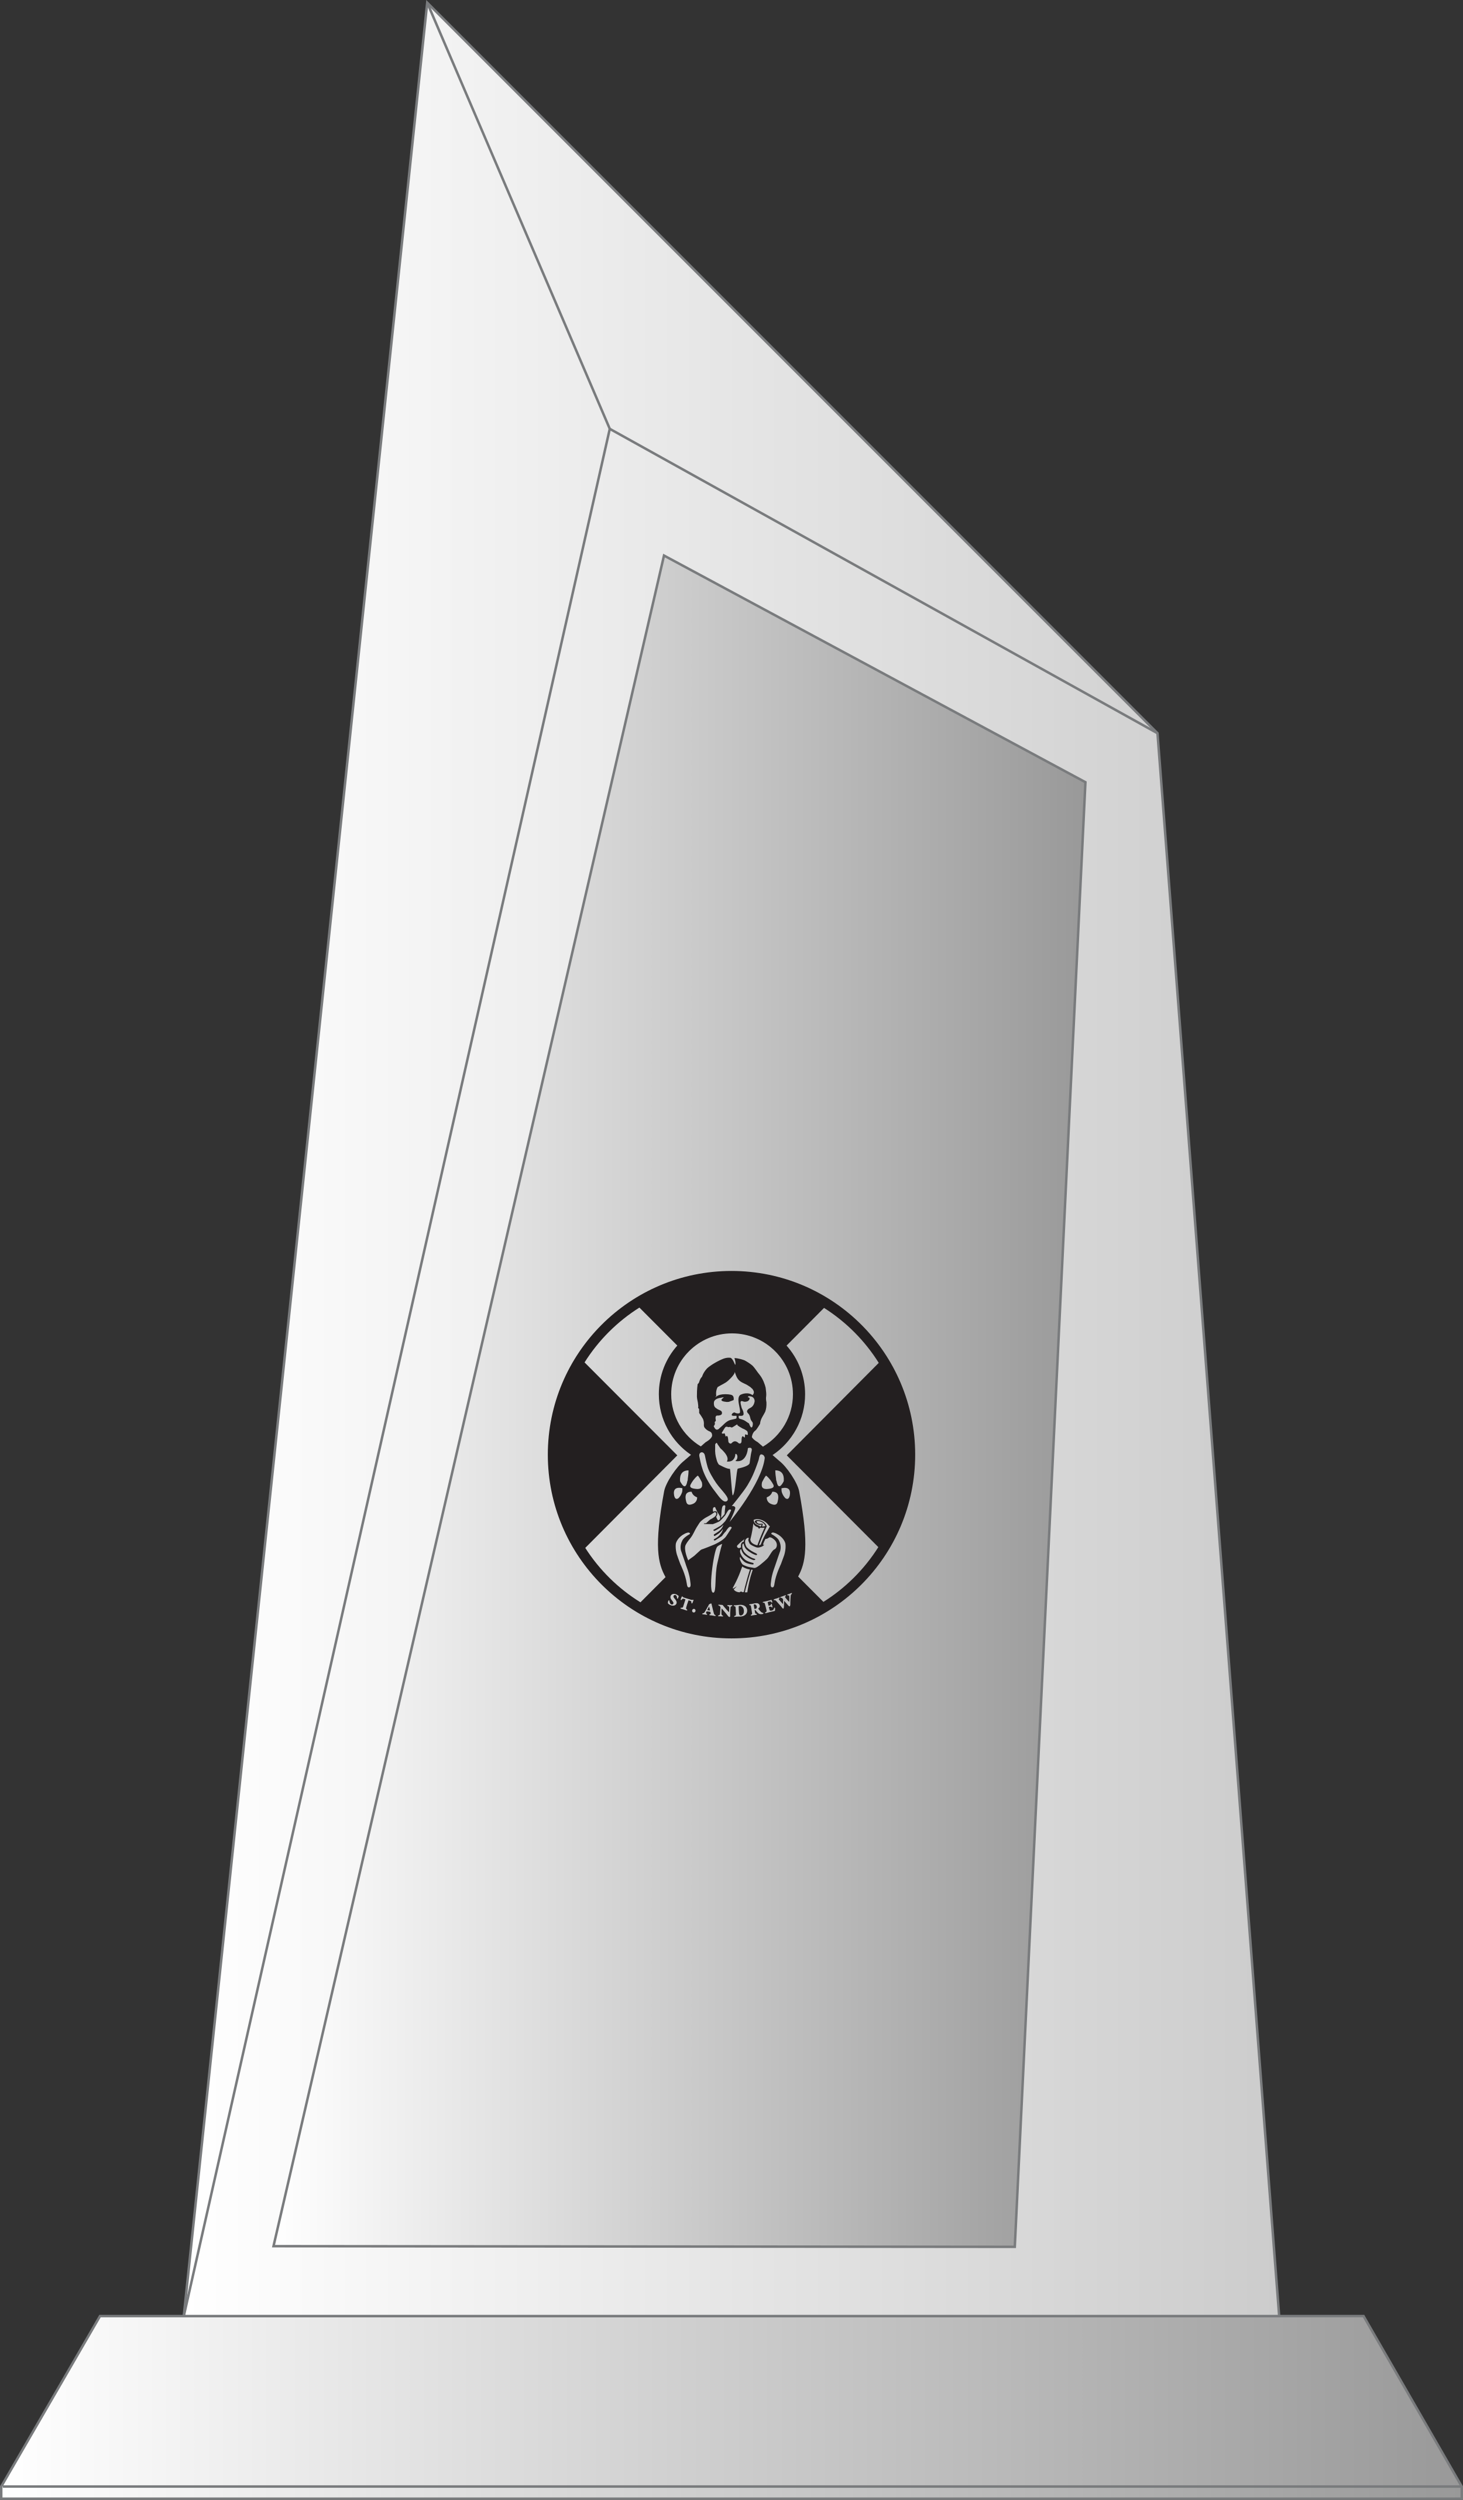 <?xml version="1.0" encoding="UTF-8"?>
<svg xmlns="http://www.w3.org/2000/svg" xmlns:xlink="http://www.w3.org/1999/xlink" viewBox="0 0 591.72 1010.87">
  <rect x="0" y="0" width="591.72" height="1010.87" fill="#333333" stroke="none"/>
  <defs>
    <style>
      .cls-1 {
        fill: #231f20;
      }

      .cls-2 {
        stroke-dasharray: 6 1;
        stroke-width: .5px;
      }

      .cls-2, .cls-3, .cls-4, .cls-5, .cls-6, .cls-7 {
        stroke: #797b7d;
      }

      .cls-2, .cls-7 {
        fill: none;
      }

      .cls-3 {
        fill: url(#linear-gradient-2);
      }

      .cls-4 {
        fill: url(#linear-gradient-3);
      }

      .cls-5 {
        fill: #fff;
      }

      .cls-8 {
        isolation: isolate;
      }

      .cls-6 {
        fill: url(#linear-gradient);
      }

      .cls-9 {
        mix-blend-mode: overlay;
      }
    </style>
    <linearGradient id="linear-gradient" x1=".5" y1="973.45" x2="591.22" y2="973.45" gradientUnits="userSpaceOnUse">
      <stop offset="0" stop-color="#fff"/>
      <stop offset="1" stop-color="#999"/>
    </linearGradient>
    <linearGradient id="linear-gradient-2" x1="74.33" y1="468.81" x2="517.37" y2="468.81" gradientUnits="userSpaceOnUse">
      <stop offset="0" stop-color="#fff"/>
      <stop offset="1" stop-color="#ccc"/>
    </linearGradient>
    <linearGradient id="linear-gradient-3" x1="110.62" y1="566.58" x2="439.01" y2="566.58" xlink:href="#linear-gradient"/>
  </defs>
  <g class="cls-8">
    <g id="Layer_2" data-name="Layer 2">
      <g id="Template">
        <g>
          <g>
            <g>
              <g>
                <polygon class="cls-6" points="591.22 1005.45 591.22 1010.37 .5 1010.37 .5 1005.45 40.44 936.53 551.5 936.53 591.22 1005.45"/>
                <line class="cls-5" x1="591.22" y1="1005.45" x2="1.14" y2="1005.45"/>
              </g>
              <g>
                <line class="cls-2" x1="468.15" y1="296.49" x2="443.53" y2="936.53"/>
                <polygon class="cls-3" points="74.33 936.53 172.79 1.09 468.15 296.49 517.37 936.53 74.33 936.53"/>
                <polyline class="cls-7" points="74.33 936.53 246.63 173.41 468.15 296.49"/>
                <line class="cls-5" x1="172.79" y1="1.09" x2="246.63" y2="173.41"/>
              </g>
            </g>
            <polygon class="cls-4" points="439.01 316.29 268.56 224.64 110.62 908.26 410.44 908.53 439.01 316.29"/>
          </g>
          <g class="cls-9">
            <path class="cls-1" d="M298.83,651.36c.05.99.09,1.11.13,1.34.03.16.12.32.21.38.09.07.37.19.48.17.08,0,.5-.12.82-.46.33-.36.44-1.01.4-1.52-.04-.57-.21-1.14-.64-1.5-.36-.32-.77-.44-1.01-.42-.07,0-.32.05-.37.08-.03.01-.09.17-.09.2,0,.26,0,.6.03,1.18l.04.56Z"/>
            <path class="cls-1" d="M305.99,650.29s.17-.33.11-.7c-.08-.48-.48-.9-1.03-.82-.03,0-.15.05-.19.09-.03.01-.04.07-.03.13.04.21.16.93.24,1.43,0,.03.05.12.08.13.12.03.21.04.34.01.17-.03.41-.25.45-.28h.03Z"/>
            <path class="cls-1" d="M286.74,649.73c-.16.24-.62,1.13-.66,1.25-.01.04.01.11.07.12.11.01.81.12.91.12.04,0,.09-.05.09-.08-.07-.4-.26-1.26-.32-1.39-.03-.05-.07-.04-.11-.01h.01Z"/>
            <path class="cls-1" d="M295.86,513.92c-41.03,0-74.29,33.27-74.29,74.29s33.27,74.29,74.29,74.29,74.29-33.25,74.29-74.29-33.25-74.29-74.29-74.29ZM271.96,647.37c-.74-.87-.95-1.42-.69-2.08.19-.46.66-.72,1.09-.77.33-.04.72,0,1.13.17.4.16.73.44.98.62.04.03.04.16,0,.24s-.15.5-.19.61c-.09.24-.25.3-.36.25-.08-.03-.09-.19-.09-.25.01-.49-.2-1.03-.61-1.19-.3-.12-.69.05-.79.32-.13.32,0,.65.34,1.02.72.82,1.09,1.43.82,2.12-.24.58-.77.76-1.09.81-.34.05-.87-.01-1.19-.15-.61-.24-.91-.52-1.05-.65-.04-.04-.13-.15-.13-.25-.01-.3.11-.69.17-.86.05-.13.2-.28.3-.24.08.03.13.16.16.38.07.6.33,1.1.77,1.29.25.11.65.05.78-.28.09-.21.2-.45-.38-1.14l.03.03ZM289.1,574.97l.21-.21c.21-.11.21-.32.21-.52-.32-1.34,0-1.96.78-1.84.52,0,1.56-.16,1.68-.77.26-1.3-1.01-1.36-1.75-1.82-1.17-.72-1.51-1.1-1.5-2.53.01-1.38,1.46-1.89,2.81-2.09,1.15-.3,1.46-.21.83.2-1.03.73-.73,1.25,1.25,1.46.36.11.78,0,1.19,0,.41-.21.83-.3,1.14-.42.2-.09.41-.21.61-.21.11-.09.21-.19.21-.49,0-1.03-.3-1.56-1.25-1.78-.62-.11-1.25-.19-1.92-.19h-.32c-1.55,0-2.7.3-3.54.91-.56.41-.57.34-.04-.21-.21-1.43.04-2.66.57-3.6,1.46-.91,3.01-1.48,4.21-2.56,1.44-1.29,2.9-2.95,2.69-3.67.78,2.73,1.52,3.76,3.6,4.69.72.3,1.5.72,2.23,1.23.41.2.83.61,1.14.93.2.09.32.3.41.5.52.73.52,1.46-.21,2.17-.82-.72-2.08-.91-3.58-.61-.42.11-.73.21-1.14.4-.73.32-1.05,1.25-.94,2.6.09,1.63,1.1,4.53.4,4.88-.48.24-1.43.09-1.91-.25-.17-.12-.76.12-.99.42-1.03,1.34,1.59.79,1.71.9.01.29.08.79-.08,1.05-.13.23-2.19.49-2.94.83-.62.28-1.18.72-1.4.89-.5.4-.94.95-2.17,1.99-.11.09-.32.21-.42.41-.93.82-1.6.52-2.23-1.02.41-.32.62-.82.41-1.66h.03ZM302.42,571.36c.52.41.82,1.03,1.03,1.96.11.61.32,1.02.73,1.54.32.3.41.82.2,1.76-.3,1.02-.82.72-1.44-1.03-.89-.52-1.36-.98-2.09-1.34-.23-.11-.82-.33-.91-.34-1.48-.32-1.09-.58-1.18-1.42,1.03,0,2.25.3,1.95-1.3-.13-.73-.4-1.19-.61-1.6-.21-.32-.37-1.47-.48-1.68-.2-1.14-.16-1.7,1.1-1.18.32.12.73.12,1.25,0,.57-.09.99-.52,1.19-1.01.09-.42-.11-.73-.72-.73,0-.07.07-.18.2-.32.11-.09.32-.21.62-.09,1.14.09,1.88.7,1.97,1.95-.2,1.44-.83,2.36-1.97,2.87-.2.09-.3.21-.52.3-.68.61-.78,1.13-.3,1.64h-.01ZM310.05,651.36c-.05-.37-.09-.53-.38-1.68-.21-.86-.32-1.19-.37-1.32-.09-.21-.21-.28-.53-.28-.21,0-.26-.09-.28-.15-.03-.09.11-.19.21-.21.13-.03.97-.2,1.47-.32l.77-.19c.69-.17.78-.2.95-.28.08-.04.15,0,.17.03.07.07.26.62.3.78.05.2-.03.26-.08.28-.13.04-.23-.03-.37-.21-.23-.28-.33-.3-.4-.28-.42.11-.83.23-.94.25-.04,0-.08.11-.07.13.03.15.15.69.28,1.21.03.12.07.19.11.19.09,0,.34-.07.48-.11.33-.11.41-.25.44-.46.01-.12.07-.24.16-.25.11-.03.2.07.24.28.01.09.05.26.09.44.04.17.11.34.13.45.07.2-.03.32-.11.33-.07.01-.19-.04-.29-.17-.12-.16-.16-.2-.32-.17-.32.05-.36.05-.7.13-.04,0-.05.12,0,.32s.19.64.23.79c.07.21.12.29.15.32.11.09.49.11.85,0,.12-.03.33-.11.48-.24.12-.11.17-.23.29-.49.08-.2.12-.4.24-.42.15-.04.24.17.25.33,0,.23-.04.78-.05.85,0,.05-.15.19-.19.19-.09.03-.41.07-1.78.4-.48.12-1.4.38-1.74.46-.16.04-.29,0-.3-.05-.03-.09,0-.21.16-.29.48-.26.45-.45.44-.58h.01ZM305.41,652.2c.07.28.15.26.48.37.15.05.25.12.26.17.01.08-.13.21-.26.24-.19.03-.78.09-1.05.13-.24.04-.6.12-.87.17-.19.03-.3-.05-.32-.12-.01-.11.08-.2.21-.26.3-.15.37-.21.32-.6-.04-.28-.05-.41-.28-1.79-.12-.78-.17-.98-.21-1.14-.04-.15-.13-.29-.42-.3-.15,0-.26-.11-.26-.16-.03-.13.12-.23.3-.25.38-.07.52-.07.62-.08.5-.08.91-.19,1.46-.28.68-.11,1.05-.01,1.25.09.37.2.57.48.64.89.04.29-.05.64-.23.83-.09.12-.2.16-.34.28-.04.03.03.17.05.21.23.3.65.82.99,1.14.32.29.58.38.82.44.08.01.19.07.2.15.03.2-.2.29-.41.33-.61.09-1.21.13-1.85-.49-.33-.32-.6-.66-.86-.98-.16-.19-.26-.2-.38-.19-.05,0-.05.11-.04.12.09.61.12.79.19,1.06h.01ZM297.59,651.21c-.07-1.06-.05-1.19-.13-1.46-.03-.08-.04-.2-.41-.25-.19-.03-.3-.11-.3-.21,0-.12.12-.17.33-.19l.53-.03c.26,0,1.03-.12,1.58-.15.74-.04,1.51.07,2.12.52.68.5.85,1.19.89,1.67.07,1.18-.68,1.84-1.09,2.09-.53.33-1.1.42-1.68.46-.32.01-1.17,0-1.4.03s-.6.04-.97.09c-.07,0-.13-.04-.13-.09,0-.08.11-.28.29-.34.24-.08.37-.07.41-.42.04-.3,0-.69-.05-1.71h.03ZM299.7,625.7c-.78.44-1.23.33-1.52-.13-.09-.15-.17-.32,0-.64.65-.65.89-.91,1.25-1.23.76-.56,1.82-1.54,1.76-1.42,0,0-.12.11-.23.32-.21.41-.15.81-.2.82-1.44.17-1.06,2.28-1.06,2.28ZM300.07,633.81c.04-.13.08-.25.12-.38,1.05.69,2,1.02,3.14,1.22-.03.05-.04.12-.07.19l-.03.08c-.07.21-.15.44-.21.66-.37,1.19-.73,2.42-1.07,3.67v.04c-.04.08-.05.17-.08.25l-.05.19v.04l-.12.46-.08.29s-.01.05-.01.08-.01.05-.03.08h0s-.01.07-.03.09l-.03.09s-.01.05-.03.08v.09c-.04.12-.07.24-.11.36l-.03.09c-.09.37-.19.74-.26,1.11-.13.54-.21.93-.25,1.13-.09.03-.29.07-.56.11-.2-.24-.44-.28-.6-.26-.24.03-.46.17-.57.3-1.03-.07-1.83-.45-2.35-1.14.11-.11.3-.33.37-.4l.9-.94-1.51.98c-.05-.09-.11-.2-.15-.3.29-.49,2.24-3.91,3.67-8.25h0ZM301.25,643.9c.08-.36.17-.72.26-1.09l.03-.11c.03-.12.05-.24.09-.36l.04-.13v-.05l.04-.16s.01-.07.03-.09h0s.01-.07.03-.09c0-.04.01-.07.03-.11l.08-.3s.03-.09.04-.13v-.05s.03-.07.04-.11c0-.04.03-.08.03-.12l.03-.12v-.03l.07-.23c.03-.09.05-.19.08-.28h0c.37-1.42.77-2.78,1.18-4.11.08-.25.16-.5.24-.73v-.03c.04-.09.07-.19.09-.26.05-.17.12-.34.17-.52.2.03.4.05.6.08-.26.77-.52,1.55-.77,2.4-.08.29-.16.58-.24.86-.6,2.27-.98,4.43-1.18,5.84h-1.01.01ZM312.33,641.87c-.66-.09-.66-.89-.57-1.62.09-.69.15-1.07.23-1.82.05-.42.2-1.03.34-1.63.4-1.6.72-2.36,1.23-3.84,0-.13,2-5.8,2.01-5.87.45-1.8-.01-3.23-.58-4.31-.56-1.03-2.4-2.16-2.58-2.24-.62-.26-.57-.62-.09-.82.29-.07.45-.03.57,0,.61.15.81.25,1.26.48,2.58,1.32,3.37,3.37,3.48,3.8.05.21.11.78.11,1.13.01,1.29-.19,2.37-.48,3.43,0,.15-.91,2.5-1.4,3.88-.07.2-2.07,4.13-2.6,7.8-.13.87-.24,1.72-.95,1.62h.03ZM313.39,622.77c1.22,1.39.91,2.84.19,3.51-.5.46-.68-.05-2.24,2.52-.86,1.42-1.19,1.71-3.5,3.63-.89.73-2.15,1.72-2.85,1.58-1.55-.33-2.13-.23-3.82-.97-.95-.41-1.06-.6-1.62-1.75-.62-1.29-.17-1.74-.17-1.74.37.68.62.97,1.03,1.39.74.76,1.11.97,2.11,1.3.52.17,1.32.32,1.83.36.28.01.41-.07.45-.17.11-.21-.19-.44-.19-.44-1.29-.29-2.28-.69-2.9-1.07-.37-.23-1.35-.95-2.11-2.52-.73-1.51.15-2.12.15-2.12.04.29.34,1.29.94,2.01.56.68,1.02.91,1.25,1.1.86.68,1.95,1.17,2.73,1.42.32.11.74-.08.78-.16.07-.15-.01-.28-.2-.33-.32-.11-1.11-.25-2.5-1.17-.4-.25-1.54-1.11-1.99-1.93-.5-.93-.56-1.29-.53-2.27s.53-.76.53-.76c.09.81.7,1.8.7,1.8.66.97,1.75,1.55,1.84,1.63s1.11.73,2.03,1.06c.52.19.76.17.86-.04.04-.08.08-.3-.49-.57-2.81-1.29-3.75-2.52-3.75-2.52-.97-1.64-.46-2.86-.46-2.86.69-1.14,1.38-.83,1.38-.83,0,0-.23.69-.2.95.03.26.42,1.35.72,1.59.99.78,2.53,1.3,2.78,1.34.54.11,1.25-.07,1.89-.33.57-.25.65-.42.82-.57.45-.38-.28-.21-.28-.21.15-.77.82-2.03.97-2.35.33-.04.76,0,1.43-.53.76-.58,2.38,1.03,2.38,1.03v-.03ZM306.95,617.96v.03l.03.13.12-.04h.03l.04-.03s.05-.03.08-.05h0s.04-.03.05-.04h.01s.04-.05.05-.07h.01s0-.03.01-.04c.03-.03.04-.05.07-.07,0,0,0-.01.01-.03h.01s.01-.01.03-.01h.21s.03.01.04.03h1.11c.08,0,.15-.01.21-.03h.17v-.03h.01c-.34.72-1.58,3.39-2.69,6.49-.08.21-.15.42-.23.64-.76-.09-1.58-.48-2.09-.89-.5-.4-.66-.83-.77-1.4.74-2.78,1.09-5.33,1.22-6.58,0,0,0,.03.01.03,0,.01,0,.03.01.04h0v.05l.04.04h0v.04s.03,0,.03.01c0,0,0,.01.01.03,0,0,0,.01.01.03.01.03.03.05.05.08,0,0,0,.01.01.03,0,0,0,.01.01.03h0s0,.03.01.03h0s0,.01.01.03l.04.05.03.03s0,.01.01.03h0s.03.04.05.07l.03.03.05.05.05.05.05.05.03.03s.05.05.09.08h0l.03.03s.01,0,.03.01h0s0,.01.01.03h0l.03.03h0s.03.01.03.03c.03.03.05.04.08.05h.01s0,.01.01.03c.05.04.12.07.19.11,0,0,.01,0,.03.01.03,0,.04.03.07.04,0,0,.03,0,.03.01.03,0,.05.03.08.04,0,0,.03,0,.04.03h.01s.03.01.04.03c.01,0,.03.01.05.03h.03s.03.01.05.03h.01s.01.01.03.01l.09.04h.05l.03.03h.01s.03,0,.05.01c.01,0,.04,0,.05.01.04,0,.08.03.12.04h0s.04.01.05.03c.01,0,.04,0,.05.01,0,.09-.01.17,0,.24v.11l.19.03ZM308.18,616.11c-1.35.25-1.91-.26-2.09-.58-.11-.16-.07-.37.09-.42.34-.13.87-.12,1.82.32,1.14.53,1.58,1.51,1.56,1.62-.33.13-1.02.23-1.35.12,0,0,.64-1.17-.01-1.05h-.01ZM308.58,622.37c-.24.52-.46,1.07-.68,1.63h0c-.07.19-.13.37-.2.56-.25.16-.49.26-.7.29h-.04c.03-.05.04-.12.05-.17,1.38-3.87,3.07-7.42,3.09-7.46v-.12c-.05-.11-.17-.41-.42-.76-.29-.41-.82-.97-1.72-1.35-1.14-.49-1.97-.38-2.4-.13-.16.09-.25.23-.26.34-.05.44.74,1.14,1.52,1.32.5.12.99.01,1.31-.09,0,0-.52.98-.77.98,0-.05,0-.12.01-.17v-.21h-.04c-.2-.08-.5-.17-.52-.19,0,0-.09-.04-.11-.04l-.09-.04s-.04-.01-.04-.01c-.01,0-.12-.05-.15-.07-.01,0-.08-.04-.09-.05-.03-.01-.05-.03-.08-.04,0,0-.12-.07-.13-.07-.07-.04-.13-.08-.19-.12,0,0-.09-.05-.12-.08,0,0-.01,0-.03-.01l-.05-.04-.05-.04-.03-.03h-.03s-.07-.07-.09-.09c0,0-.07-.07-.09-.08l-.05-.05s-.03-.03-.04-.05l-.03-.04s-.03-.04-.05-.05c0,0-.04-.04-.04-.05l-.04-.05h0s-.05-.09-.05-.11c-.01-.03-.04-.05-.05-.08l-.04-.07s-.04-.08-.04-.09l-.03-.05s0-.03-.01-.04c0-.01-.03-.07-.04-.08-.03-.07-.04-.13-.07-.2,0,0-.01-.08-.03-.11,0-.05-.01-.11-.01-.11v-.16h0v-.05c.05-.05,1.47-.78,3.55.15,2.21.99,2.54,2.44,2.99,2.33.03.45-1.59,2.69-2.76,5.27l-.04.03ZM295.04,615.48s2.53-5.15,2.35-5.84c-.17-.62-1.01-.78-1.43-.64,0,0,4.82-5.83,6.4-8.48s2.7-4.92,4.46-10.14c.41-1.78.49-2.82,1.85-2.04.36.19.66.94.64,1.18-1.11,10.16-14.28,25.95-14.28,25.95h.01ZM292.14,653.2c.25.11.34.2.33.3,0,.09-.09.15-.26.13-.21,0-.48-.05-.83-.07s-.56,0-.66,0c-.23,0-.3-.09-.3-.17,0-.11.09-.17.24-.21.36-.11.5-.12.56-.64.05-.52.2-2.37.2-2.61,0-.04-.03-.21-.13-.33-.16-.19-.29-.29-.46-.33s-.32-.15-.32-.29c0-.05.07-.13.21-.12.3,0,.93.09,1.42.11.07,0,.17.07.2.09.12.19.36.45.7.87.4.45,1.56,1.82,1.74,1.91.03,0,.08,0,.09-.03.05-.21.08-.95.08-1.48s.04-.73-.56-.89c-.19-.05-.25-.19-.25-.24s.09-.17.28-.16c.2,0,.26.01.46.03h1.06c.16,0,.26.05.26.19,0,.08-.07.13-.32.24-.32.13-.37.21-.38.3-.03.36-.16,1.95-.17,2.46-.01.34,0,.68,0,1.03,0,.33-.08.56-.23.56-.25,0-.44-.16-.58-.33-.28-.33-.62-.77-.82-1.02-.28-.36-1.43-1.68-1.76-2.07-.03-.03-.08.03-.08.05-.01.17-.04.26-.04.53-.01.34-.03,1.05-.03,1.26,0,.61.09.79.36.91h.01ZM287.45,652.38c-.04-.2-.04-.24-.11-.49,0-.03-.07-.12-.19-.15-.13-.04-1.09-.19-1.27-.17-.05,0-.12.07-.13.09-.08.15-.19.42-.2.53-.01.13.07.26.29.38.11.05.21.13.2.23,0,.04-.13.17-.33.15-.09,0-.25-.05-.5-.09-.28-.04-.61-.04-.93-.09-.17-.03-.28-.12-.26-.21,0-.08.08-.15.26-.19.3-.08.45-.08.77-.56.25-.38.98-1.68,1.62-2.84,0-.03.04-.08.04-.16,0-.03.05-.08.08-.09.11-.05.53-.25.62-.3.05-.04.19-.07.23-.05.13.01.15.25.28.79.26,1.17.68,2.74.82,3.25.13.45.24.48.52.64.17.11.21.23.2.3,0,.09-.15.12-.29.09-.24-.04-.83-.16-1.21-.21-.33-.05-.54-.04-.82-.08-.21-.03-.26-.13-.26-.19,0-.09.12-.19.28-.23.28-.08.3-.25.29-.38v.03ZM277.79,650.79c.12.09.23.2.2.29-.05.16-.24.15-.38.11-.08-.03-.87-.3-1.32-.45-.21-.07-.62-.17-.82-.23-.16-.05-.28-.16-.24-.29.01-.05.12-.15.3-.13.5.01.65-.04.78-.45.05-.16.36-1.14.52-1.62.15-.46.29-.94.37-1.18.01-.05-.03-.16-.05-.17-.19-.05-.46-.15-.65-.19-.21-.05-.41-.12-.78.37-.08.11-.2.19-.28.16-.09-.03-.17-.2-.11-.37.07-.23.25-.54.38-.94.04-.13.19-.2.28-.17.03,0,.09.08.13.13.09.15.19.23.4.29.3.11.37.13.6.2l2.27.69c.41.13.61.13.66.11.12-.08.23-.12.28-.11.04.01.2.19.16.3-.01.05-.25.49-.4.98-.04.15-.21.28-.34.24-.11-.03-.11-.24-.11-.3.04-.52-.08-.57-.34-.69-.11-.05-.2-.11-.76-.26-.04,0-.08.04-.11.12-.04.11-.38,1.09-.53,1.55-.13.45-.29.94-.36,1.21-.12.56,0,.61.26.82h-.01ZM275.47,627.09s2.01,5.72,2.01,5.87c.53,1.48.85,2.25,1.23,3.84.15.6.29,1.21.34,1.63.08.74.13,1.14.23,1.82.09.74.09,1.54-.57,1.62-.72.09-.82-.74-.95-1.62-.53-3.68-2.52-7.6-2.6-7.8-.49-1.36-1.4-3.74-1.4-3.88-.29-1.06-.49-2.15-.48-3.43,0-.34.05-.91.11-1.13.12-.45.9-2.49,3.48-3.8.45-.23.65-.33,1.26-.48.12-.03.29-.07.57,0,.48.2.54.56-.09.82-.19.08-2.03,1.21-2.58,2.24-.57,1.07-1.03,2.5-.58,4.31h.03ZM279.95,651.12c.11-.44.54-.62.83-.56.37.09.61.5.52.89-.09.4-.46.65-.85.56-.4-.09-.6-.5-.5-.89ZM280.72,629.16c-.3.3-2.09,1.4-2.35,1.83,0,0-2.01-4.43-1.03-6.33.49-.95,1.14-1.79,1.68-2.42,0,0,.87-1.02,1.52-2.36.83-1.74,1.66-3.03,2.36-4.08.72-1.05,2.42-2.07,2.42-2.07l1.85-1.02.57-.37h0c.2-.16,1.22-.87,1.34-.9.09,0,.23,0,.34.07.16.11.57.74-.05,1.48-.62.74-2.16,1.46-2.16,1.46,0,0-1.02.86-1.63,1.48,0,0-.52.03-.69.04s-.21.2-.21.2c0,0-.13.07.77.08,1.03.01,2.74.05,2.82.05s2.35-.82,2.95-1.31c.61-.48,1.92-2.09,2.12-2.29s.7-1.42,1.38-2.13c0,0,.3-.29.69-.19.33.09.32.32.25.44-.11.16-.53,1.13-.53,1.13-.05.11-.11.21-.15.32-.17.36-.38.74-.53.97-.16.25-.93,1.62-1.18,1.91s-1.4,1.48-1.78,1.76c-.19.15-2.81,1.63-2.91,1.68-.12.05-.05.16-.05.16,0,0,.19.34.37.3.37-.07,1.84-.97,1.97-1.06.15-.09,1.07-.66,1.72-1.44,0,0-.12.46-.5,1.11s-.74.94-1.06,1.27c-.32.32-1.91,1.32-2.25,1.52-.19.11-.03.69.2.65.25-.05,1.14-.62,1.54-.91.38-.28,1.23-.87,1.85-1.93,0,0,.08.65-.87,1.93-.82,1.1-1.7,1.62-1.7,1.62,0,0-.78.49-.98.58-.24.11-.07.4-.01.45.08.08.42.03.42.03,0,0,2.42-1.55,2.76-1.74,0,0,1.02-1.46,1.56-1.91,0,0,.79-1.38,1.5-1.79,0,0,.57-.26.83.16,0,0,.09.12,0,.26-.19.26-.32.52-.62.97-.17.28-.34.53-.41.61-.16.23-.97,1.56-1.38,2.07s-.87.82-1.18,1.09c-.76.65-2.46,1.54-3.47,1.99-.6.28-3.96,1.59-4.35,1.72-.37.12-.9.25-1.27.62s-2.32,2.08-2.52,2.29v-.04ZM289.71,611.16c-.33-.17-.86-.08-.9-.04-.08.07-.29.21-.29.21-.32-.57-.17-1.17-.17-1.17,0,0,0-.58.49-.72.41-.12.45.11.45.11.09.32.94,2.07,1.11,2.25.17.17.86,1.46.86,1.46l-.03,1.01c-.2.29-.79.53-.79.53-.66-.9-.69-1.32-.74-1.38s-.07-.09-.07-.09c.21-.21.5-.79.5-1.23,0-.3-.05-.77-.42-.95h0ZM291.66,613.81s.07-1.48.2-2.98c.12-1.38.44-1.82.44-1.82,0,0,.42-.5.82-.32.38.17.23.52.12,1.56-.11,1.03-.16,1.95-.16,1.95-.15.28-1.42,1.63-1.42,1.63v-.03ZM288.57,643.99c-2.32.61.05-16.76,1.48-18.51.38-.48,1.55-1.02,2.03-1.18-.6,1.95-1.29,4.82-1.93,7.74-1.17,5.15-.32,11.62-1.58,11.95ZM303.87,587.32c-.11.09-.64,4.25-.69,4.37-.48,1.29-4.01,1.96-4.76,2.16-.53.09-1.03,10.39-2.08,10.81-.3.13-.91-10.76-1.13-10.73-1.13.17-4.5-1.74-4.5-1.74-.53-.83-.72-1.25-.93-2.17-.42-1.36-.62-2.82-.53-4.49v-1.46c.42-.83.78-.76.91-.17l1.19,1.71c4.7,4.15,2.17,5.41,2.8,5.41.98,0,2-.13,2.62-1.07.21-.21.61-.99.61-1.7,0-.25.11-.38.11-.38.7,0,.85,1.11.73,1.66-.21.98-.86,1.11-.76,1.22.07.07,2.01.38,3.06-.65,0,0,1.7-1.15,1.96-4.48,0-.09.53-.21.74-.21.85,0,1.06.53.64,1.88v.04ZM299.98,577.42l.42.23c.83.3.93.48,1.46.78.68.42.53.87.64,1.71,0,0-.64.2-1.07-.24,0,0-.16.61-.16,1.15,0,1.09-1.34-2.13-1.34,1.56,0,1.42-1.02,1.11-1.17.97-1.84-1.84-2.84.17-3.14.17s-.95-.19-1.03-.91c-.12-1.06-.13-2.87-1.1-1.91,0,0-.33-1.48-.53-1.38-.86.45-1.06-.15-1.06-.15.58-.86,1.1-1.93,1.5-2.33.41-.41,1.18.09,1.38,0,.74-.32.81.38,1.5.04.91-.46,2.15-1.59,1.97-.9-.05.24,1.74,1.21,1.74,1.21h0ZM289.8,599.85c1.84,2.68,5.71,5.98,4.24,7.09-1.4,1.07-3.35-1.93-4.2-3.01-4.61-5.8-6.08-9.87-6.96-14.96-.45-2.03,1.89-2.45,2.25-.3,0,0,.48,2.46,1.03,4.41.56,1.95,2.23,4.76,3.62,6.77h.01ZM283.86,599.31c.46,2.01-.16,2.78-1.88,2.78-2.25-.15-3.18-.6-2.72-1.7.7-1.38,1.63-2.6,2.72-3.56l.32-.13c.61.77,1.09,1.7,1.55,2.61h.01ZM279.72,603.2c.37,1.21,1.18,1.84,2.25,2.29,0,1.22-.62,2.15-1.7,2.61-1.48.62-2.42.46-2.73-.91-.64-2.46-.16-3.71,1.56-3.99h.61ZM278.17,598.09c0,.3,0,.49-.16.77-.46,2.65-1.39,2.78-2.64.64-.17-.33-.32-.46-.32-.78-.16-2.61.94-4.16,3.43-4.16,0,1.23-.16,2.48-.32,3.54ZM276,601.78c0,.62,0,1.25-.16,1.68-.32.93-.78,1.7-1.4,2.33-.85.61-1.48.3-1.79-1.09-.45-2.46.64-3.54,3.35-2.93ZM320.2,644.56c-.37.28-.4.57-.42.94-.03.4-.13,1.59-.12,2.46v.86c0,.24-.13.66-.26.72-.17.07-.41-.16-.57-.34-.41-.46-1.35-1.56-1.59-1.8-.03-.03-.07,0-.08.04-.01.6-.11,1.7-.08,2.01,0,.01,0,.24-.05.5,0,.08-.05.45-.15.49-.17.07-.33-.07-.42-.17-.19-.23-.34-.44-.58-.73-.56-.66-1.25-1.39-1.79-2.01-.4-.46-.52-.49-.85-.49-.19,0-.29-.03-.34-.15-.03-.07.11-.2.21-.24.4-.15,1.07-.33,1.21-.37.26-.09.34-.15.7-.28.19-.07.32.01.33.07.04.12-.07.24-.17.3-.24.13-.25.26-.13.44.13.17,1.38,1.58,1.56,1.74.04.03.07,0,.09-.03,0-.52.05-.77.03-1.72,0-.08-.07-.19-.13-.29-.03-.05-.09-.11-.19-.23-.09-.11-.36-.19-.46-.19-.13,0-.3,0-.36-.13-.04-.09.08-.21.2-.25.37-.13.68-.23.86-.29s.42-.19.89-.34c.13-.05.3-.03.33.07.03.08-.03.21-.15.29-.23.16-.23.25-.2.34.04.11.07.15.17.29.36.48,1.22,1.43,1.43,1.62.04.04.07.03.08-.01.04-.26.05-1.23.05-1.82-.01-.45-.04-.5-.08-.61-.05-.13-.26-.16-.44-.15-.13,0-.28-.04-.32-.15-.01-.04,0-.2.2-.26.24-.08.29-.08.53-.16.24-.09.62-.26.83-.34.13-.05.3-.08.36.07.03.08-.09.25-.16.3h.03ZM319.43,604.71c-.32,1.4-.94,1.7-1.79,1.09-.62-.64-1.09-1.4-1.4-2.33-.16-.45-.16-1.06-.16-1.68,2.72-.61,3.8.45,3.35,2.93ZM316.7,599.49c-1.23,2.15-2.17,2-2.64-.64-.16-.29-.16-.46-.16-.77-.16-1.05-.32-2.29-.32-3.54,2.49,0,3.59,1.55,3.43,4.16,0,.32-.16.45-.32.78ZM314.53,607.19c-.3,1.38-1.25,1.55-2.73.91-1.09-.46-1.7-1.39-1.7-2.61,1.09-.46,1.88-1.09,2.25-2.29h.61c1.72.28,2.19,1.52,1.56,3.99ZM310.1,602.1c-1.72,0-2.33-.78-1.88-2.78.46-.91.94-1.83,1.55-2.61l.32.13c1.09.97,2.01,2.19,2.72,3.56.46,1.1-.46,1.55-2.72,1.7h.01ZM308.54,584.94l-2.07-1.79s-1.72-.89-2.38-2.04c.17-1.23.65-2.12,1.51-2.73.09-.12.2-.2.3-.32.5-.69.91-1.29,1.32-2,.09-.09.09-.29.2-.38.11-1.91,1.47-3.51,2.07-4.82.4-1.1.56-2.31.5-3.8-.21-1.11-.21-1.91-.11-2.42.11-.81,0-1.91-.21-3.52-.3-1.29-1.1-3.55-2.37-5.13-1.11-1.31-1.88-2.72-2.99-3.82-.81-.69-1.99-1.47-3.11-2.08-.52-.21-2.33-.86-4.15-.95,0,0,.77,2.27.26,2.77,0,0-.9-2.53-1.82-2.86,0,0-1.21-.26-2.86.34-1.64.61-4.96,2.35-6.68,3.95-.82.91-1.52,1.91-1.97,3.22,0,.09-.11.29-.3.41-.3.38-.6.9-.81,1.59-.11.5-.4.93-.7,1.1-.3,2.11-.3,3.82-.3,5.13,0,.3.11,1.1.4,2.42.11.89.21,1.6.11,2-.11.11,0,.2.21.3.2.12.2.72.2,1.62-.09.11,0,.29.11.4.52.69.91,1.4,1.42,2.21.25.6.46,1.4.36,2.5,0,.5.11.9.52,1.31.41.5,1.13,1.01,1.93,1.31.6.29.9.81.9,1.7-.3,1.39-2.62,2.6-2.62,2.6l-1.96,1.71c-7.17-4.31-11.98-12.12-11.98-21.09,0-13.59,11.02-24.62,24.62-24.62s24.62,11.02,24.62,24.62c0,9.02-4.88,16.89-12.12,21.18h-.03ZM236.7,625.92l37.24-37.43-37.51-37.59c5.63-8.94,13.22-16.53,22.18-22.17l15.33,15.36c-4.65,5.22-7.47,12.11-7.47,19.66,0,10.2,5.15,19.2,13.01,24.51l-2.8,2.42c-3.07,2.37-7.42,8.82-8.07,12.33-4.17,22.4-2.49,29.2.57,34.71l-10.14,10.19c-9-5.56-16.64-13.1-22.34-22.02h-.01ZM333.02,647.72l-10.21-10.24c2.97-5.46,4.53-12.4.42-34.45-.65-3.5-4.99-9.95-8.07-12.33l-2.69-2.33c7.92-5.31,13.16-14.35,13.16-24.6,0-7.55-2.84-14.44-7.5-19.67l15.16-15.24c8.93,5.66,16.51,13.26,22.13,22.23l-37.2,37.39,37.03,37.11c-5.64,8.94-13.25,16.52-22.2,22.14h-.01Z"/>
          </g>
        </g>
      </g>
    </g>
  </g>
</svg>